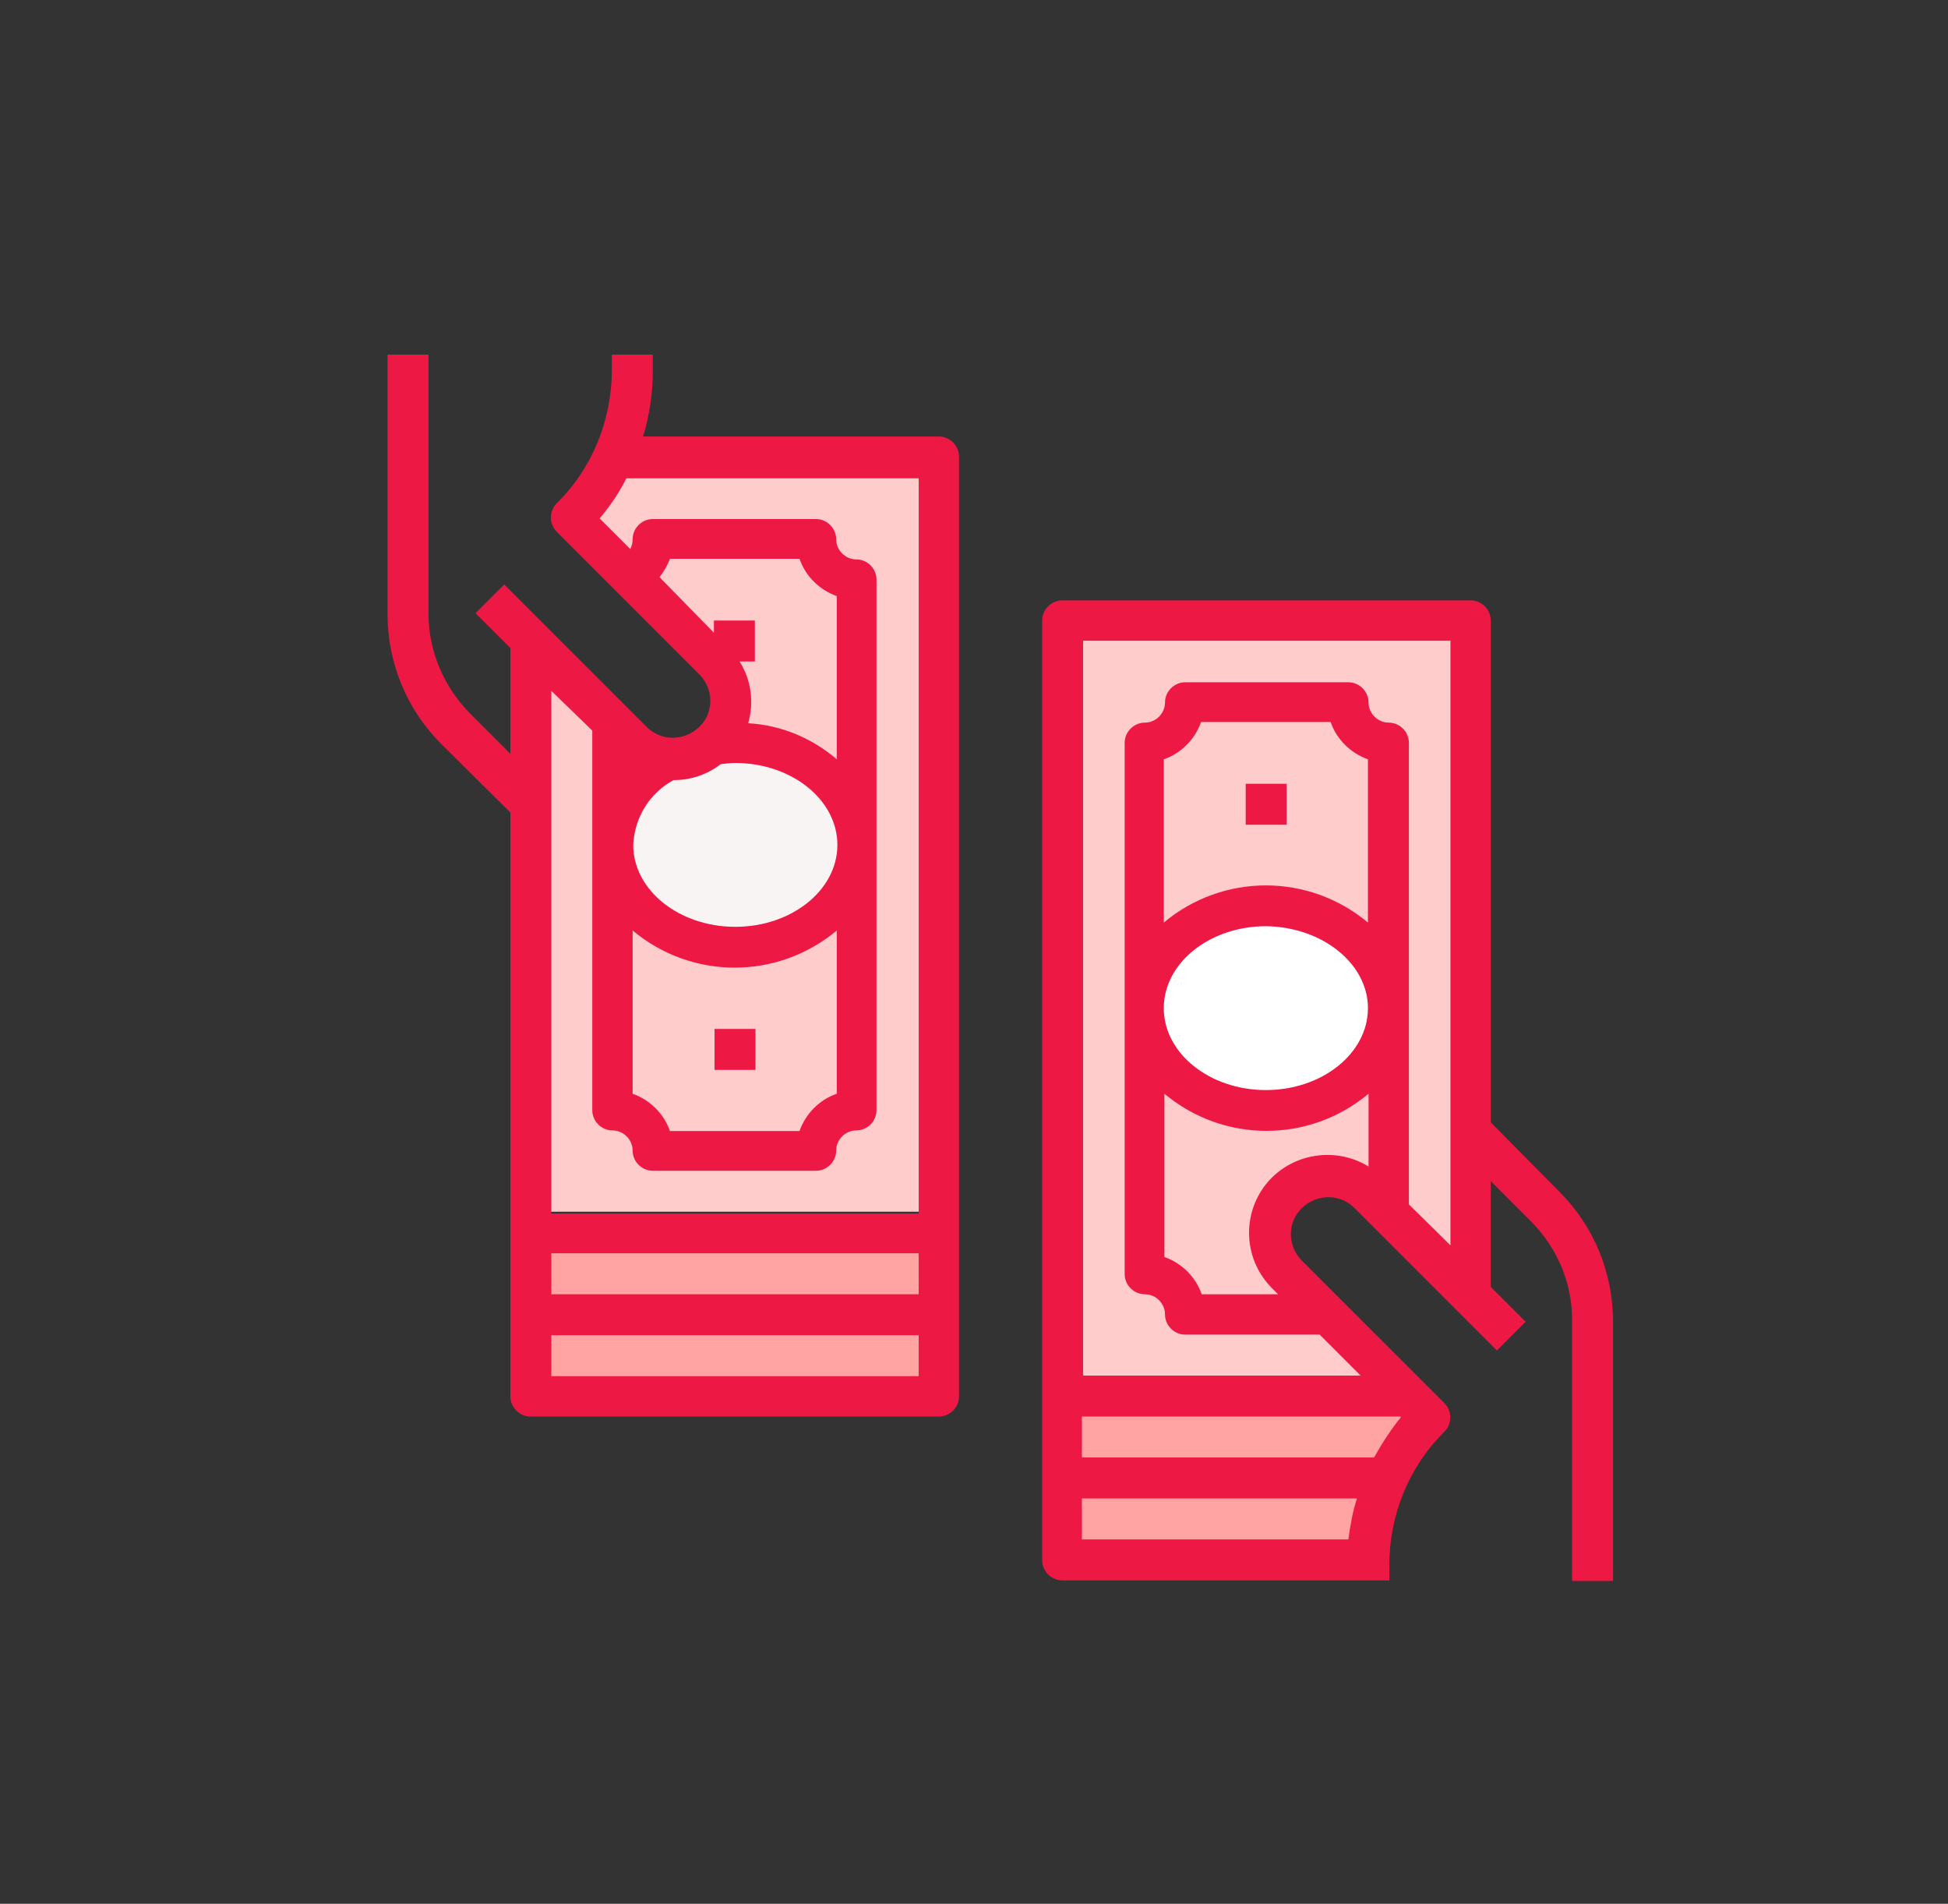 <?xml version="1.0" encoding="utf-8"?>
<!-- Generator: Adobe Illustrator 21.0.2, SVG Export Plug-In . SVG Version: 6.00 Build 0)  -->
<svg version="1.1" id="Layer_1" xmlns="http://www.w3.org/2000/svg" xmlns:xlink="http://www.w3.org/1999/xlink" x="0px" y="0px"
	 viewBox="0 0 318.7 311.4" style="enable-background:new 0 0 318.7 311.4;" xml:space="preserve">
<rect x="0" y="0" width="318.7" height="311.4" fill="#333333" stroke="none"/>
<style type="text/css">
	.st0{fill:#FFCCCC;}
	.st1{fill:#FFA3A3;}
	.st2{fill:#F9F4F4;}
	.st3{fill:#FFFFFF;}
	.st4{fill:#ED1944;}
</style>
<path class="st0" d="M211.5,210.7c-4.1-3.2-3.3-10.1,0-13.4c3.9-3.9,9.4-3.2,13.4,0c4.7,3.7,9.6,7.2,14.3,10.9V103.7h-64.3v122h55.6
	C224.5,220.2,217.8,215.7,211.5,210.7z"/>
<rect x="87.5" y="204.1" class="st1" width="66" height="24.1"/>
<path class="st1" d="M225.7,254c-0.2-8.6,2.4-16.4,7.3-23.2h-57.8v24.1h50.6C225.7,254.6,225.7,254.3,225.7,254z"/>
<path class="st0" d="M94.8,78.1c-0.6,2.4-1.9,4.5-4.2,5.8c3.9,0.5,6.3,3,7.2,6.1c2.6,0.9,4.3,2.9,5.2,5.2c3.3,0.9,5.3,3.5,6,6.4
	c2.4,0.8,4,2.4,5,4.5c8.6,3.2,7.4,18.4-3.5,18.4c-4.1,0-6.8-2.1-8.2-4.9c-2.9-1.1-4.7-3.5-5.4-6.2c-2.6-0.9-4.4-2.9-5.3-5.2
	c-1.8-0.5-3.2-1.5-4.2-2.8v92.8h66v-120H94.8V78.1z"/>
<ellipse class="st2" cx="118.9" cy="137.3" rx="19" ry="15"/>
<ellipse class="st3" cx="207" cy="165.2" rx="19.9" ry="16.1"/>
<g id="surface1">
	<path class="st4" d="M203.8,128.2h6.7v6.7h-6.7V128.2z"/>
	<path class="st4" d="M243.9,183.6v-82.1c0-1.8-1.5-3.3-3.3-3.3h-66.8c-1.8,0-3.3,1.5-3.3,3.3v153.7c0,1.8,1.5,3.3,3.3,3.3h53.5V256
		c0-8.2,3.2-16.1,9-21.8c1.3-1.3,1.3-3.4,0-4.7l-23.4-23.4c-2.3-2.4-2.3-6.2,0.1-8.5s6.1-2.4,8.5-0.1l23.4,23.4l4.7-4.7l-5.7-5.7
		v-17.3l6.5,6.5c4.4,4.4,6.9,10.3,6.8,16.5v42.4h6.7v-42.4c0-8-3.1-15.6-8.8-21.3L243.9,183.6z M177,251.8v-6.7h45
		c-0.7,2.2-1.1,4.4-1.4,6.7H177z M224.8,238.4H177v-6.7h52.1l0.1,0.1C227.5,233.9,226.1,236.1,224.8,238.4z M208.1,192.6
		c-5,5-5,13.1,0,18.1l1,1h-12.5c-1-2.9-3.3-5.1-6.1-6.1v-26.7c9.7,8.1,23.7,8.1,33.4,0v11.9C218.8,187.7,212.3,188.5,208.1,192.6
		L208.1,192.6z M223.8,150.9c-9.7-8.1-23.7-8.1-33.4,0v-26.7c2.9-1,5.1-3.3,6.1-6.1h21.2c1,2.9,3.3,5.1,6.1,6.1V150.9L223.8,150.9z
		 M223.8,164.9c0,7.4-7.5,13.4-16.7,13.4s-16.7-6-16.7-13.4s7.5-13.4,16.7-13.4C216.3,151.6,223.8,157.6,223.8,164.9z M230.5,197
		v-75.5c0-1.8-1.5-3.3-3.3-3.3s-3.3-1.5-3.3-3.3s-1.5-3.3-3.3-3.3h-26.7c-1.8,0-3.3,1.5-3.3,3.3s-1.5,3.3-3.3,3.3s-3.3,1.5-3.3,3.3
		v86.9c0,1.8,1.5,3.3,3.3,3.3s3.3,1.5,3.3,3.3s1.5,3.3,3.3,3.3h22l6.7,6.7h-45.4V104.8h60.1v98.9L230.5,197z"/>
	<path class="st4" d="M116.9,168.3h6.7v6.7h-6.7V168.3z"/>
	<path class="st4" d="M83.5,132.9v95.5c0,1.8,1.5,3.3,3.3,3.3h66.8c1.8,0,3.3-1.5,3.3-3.3V74.7c0-1.8-1.5-3.3-3.3-3.3h-48.4
		c1.1-3.5,1.6-7.2,1.6-10.8V58h-6.7v2.5c0,8.2-3.2,16.1-9,21.8c-1.3,1.3-1.3,3.4,0,4.7l23.4,23.4c2.3,2.4,2.3,6.2-0.1,8.5
		s-6.1,2.4-8.5,0.1L82.5,95.6l-4.7,4.7l5.7,5.7v17.3l-6.5-6.5c-4.4-4.4-6.9-10.3-6.9-16.5V58h-6.7v42.4c0,8,3.1,15.6,8.8,21.3
		L83.5,132.9z M90.2,205h60.1v6.7H90.2V205z M90.2,225.1v-6.7h60.1v6.7H90.2z M107.9,94.4c0.7-0.9,1.3-1.9,1.7-3h21.2
		c1,2.9,3.3,5.1,6.1,6.1v26.7c-4.1-3.5-9.1-5.6-14.5-5.9c1-3.4,0.5-7.1-1.4-10.1h2.5v-6.7h-6.7v2L107.9,94.4z M103.5,152.2
		c9.7,8.1,23.7,8.1,33.4,0v26.7c-2.9,1-5.1,3.3-6.1,6.1h-21.2c-1-2.9-3.3-5.1-6.1-6.1L103.5,152.2L103.5,152.2z M117.9,125
		c0.8-0.1,1.6-0.2,2.4-0.2c9.2,0,16.7,6,16.7,13.4s-7.5,13.4-16.7,13.4s-16.7-6-16.7-13.4c0.2-4.5,2.7-8.5,6.6-10.6h0.1
		C113,127.6,115.7,126.7,117.9,125z M96.9,119.5v62.1c0,1.8,1.5,3.3,3.3,3.3s3.3,1.5,3.3,3.3s1.5,3.3,3.3,3.3h26.7
		c1.8,0,3.3-1.5,3.3-3.3s1.5-3.3,3.3-3.3s3.3-1.5,3.3-3.3V94.8c0-1.8-1.5-3.3-3.3-3.3s-3.3-1.5-3.3-3.3s-1.5-3.3-3.3-3.3h-26.7
		c-1.8,0-3.3,1.5-3.3,3.3c0,0.5-0.1,1.1-0.4,1.6l-5-5c1.7-2,3.2-4.2,4.4-6.6h47.8v120.3H90.2V113L96.9,119.5z"/>
</g>
</svg>
